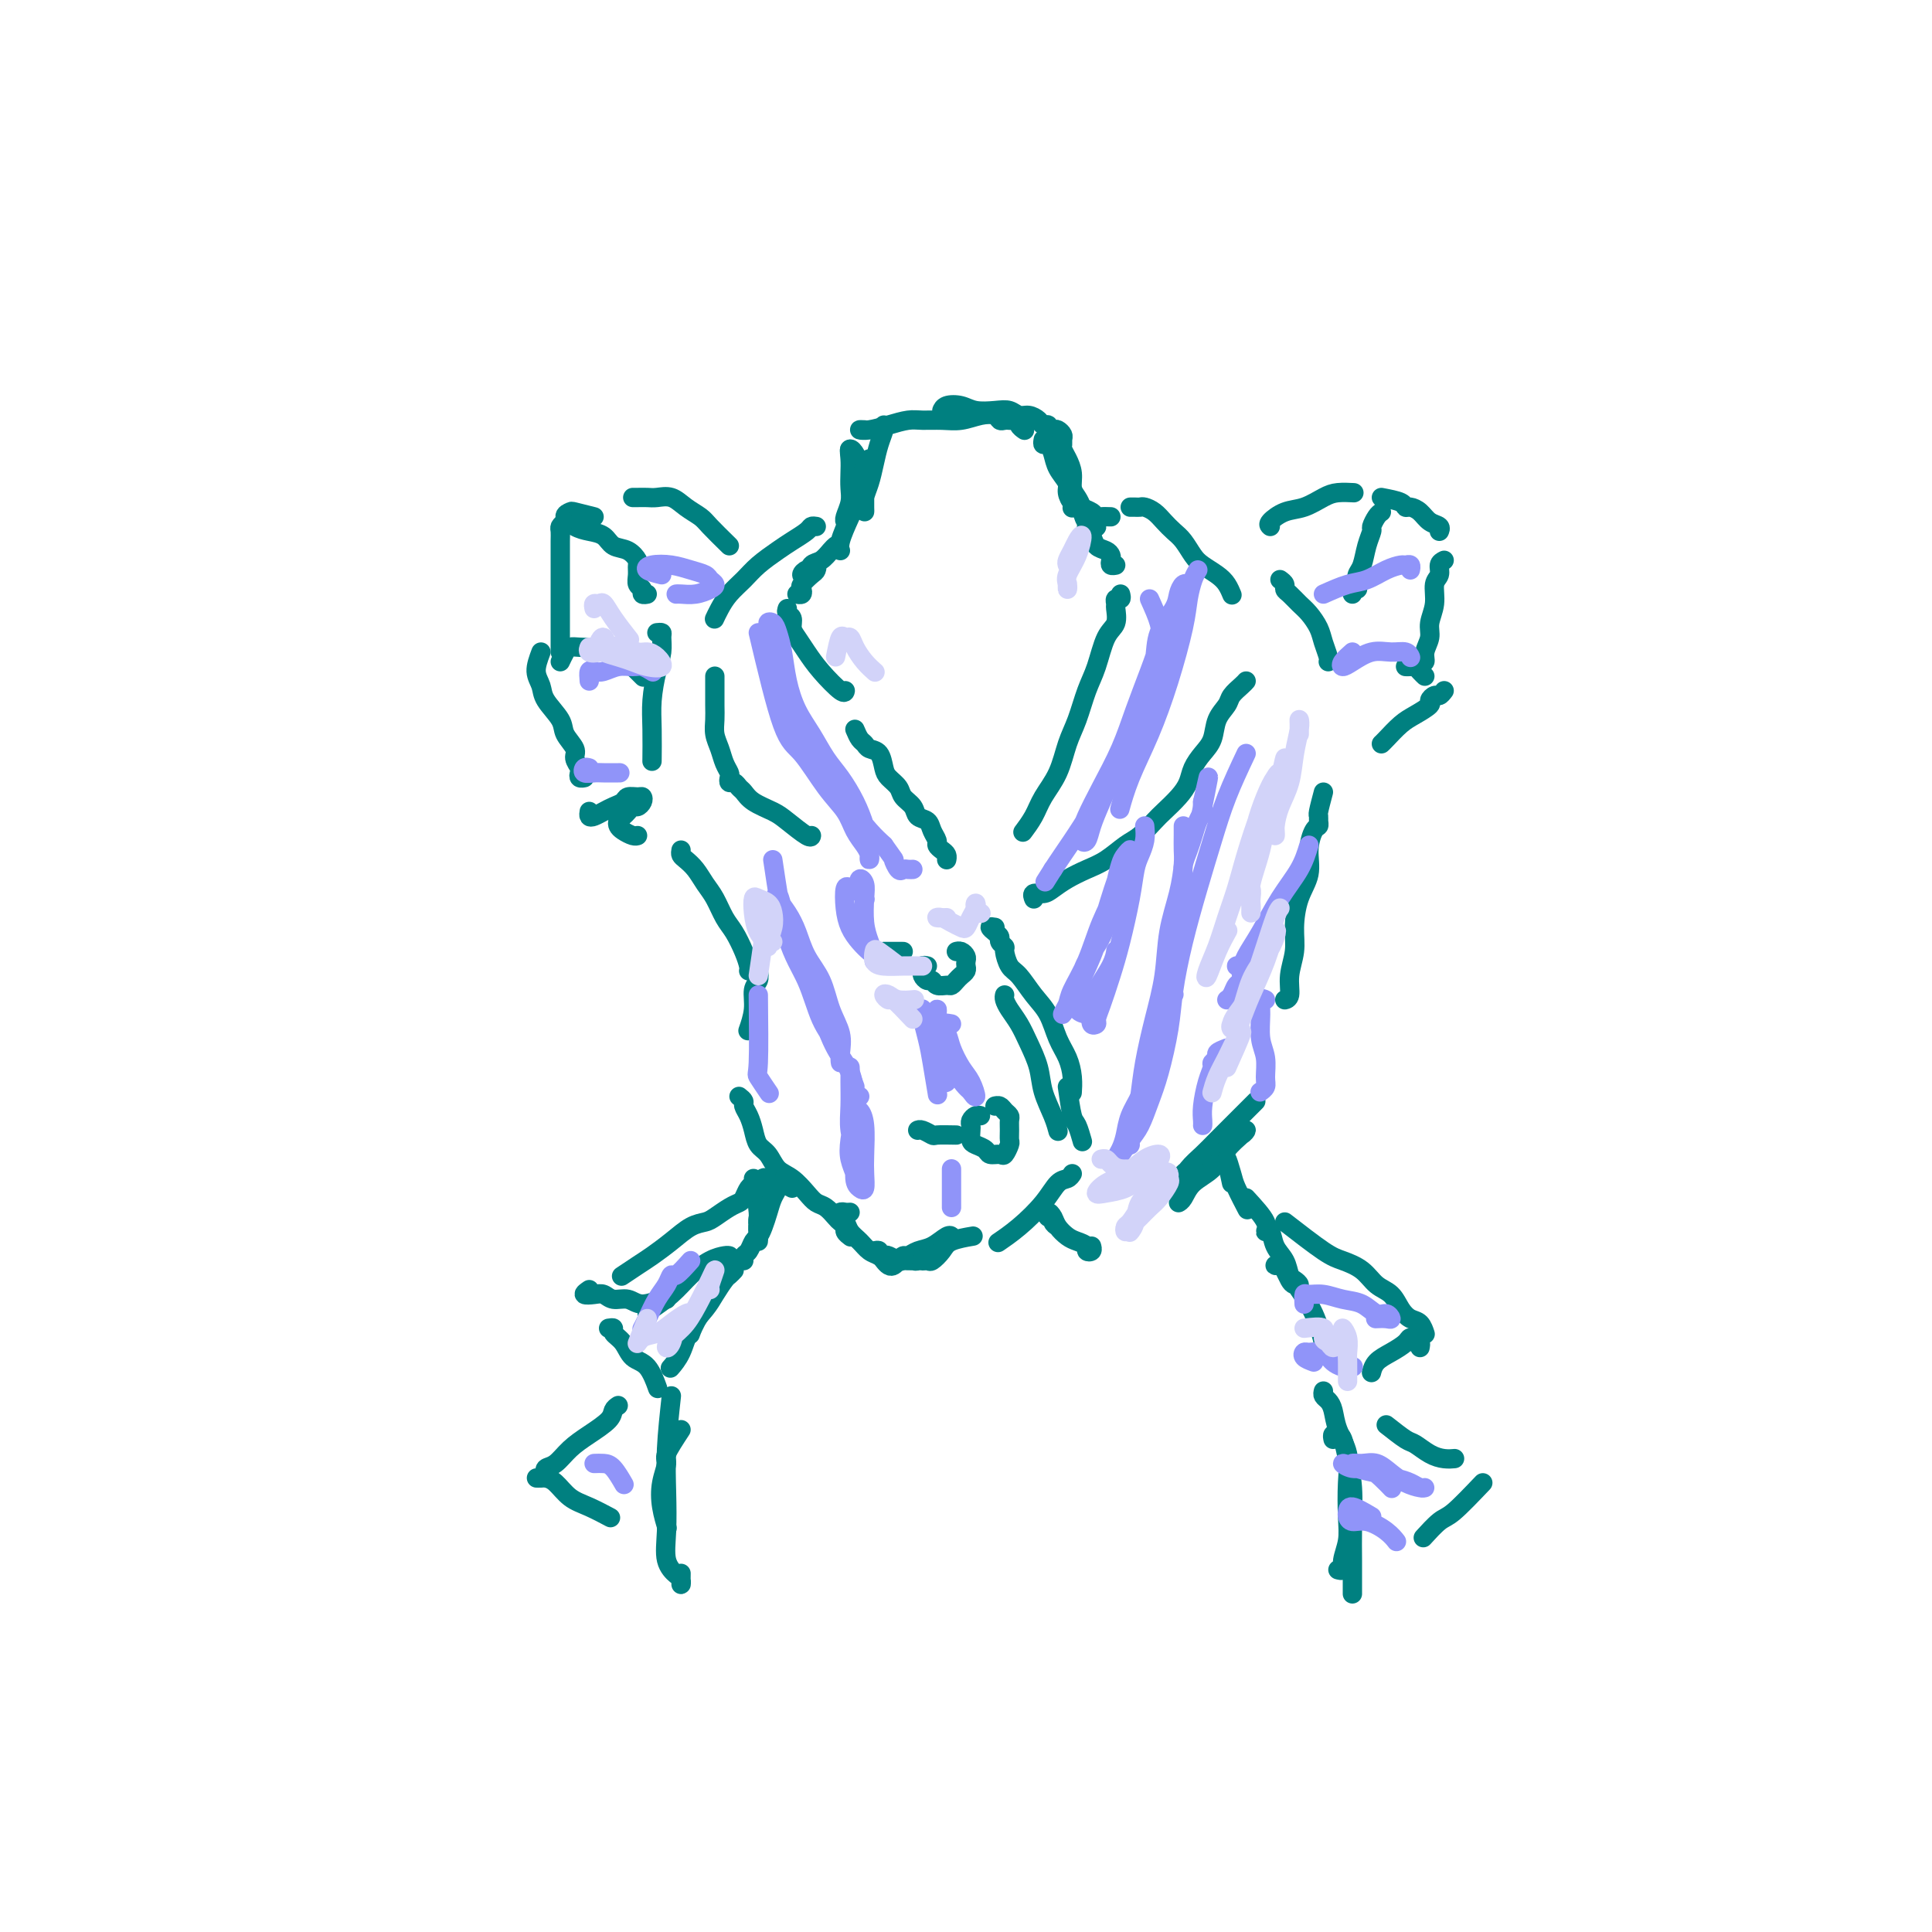 <svg viewBox='0 0 400 400' version='1.1' xmlns='http://www.w3.org/2000/svg' xmlns:xlink='http://www.w3.org/1999/xlink'><g fill='none' stroke='rgb(0,128,128)' stroke-width='4' stroke-linecap='round' stroke-linejoin='round'><path d='M176,94c-0.111,-0.533 -0.222,-1.067 0,-1c0.222,0.067 0.778,0.733 1,1c0.222,0.267 0.111,0.133 0,0'/><path d='M178,96c0.121,-0.442 0.243,-0.884 0,-1c-0.243,-0.116 -0.850,0.093 -1,0c-0.150,-0.093 0.156,-0.489 0,-1c-0.156,-0.511 -0.773,-1.137 -1,-1c-0.227,0.137 -0.065,1.038 0,2c0.065,0.962 0.031,1.985 0,3c-0.031,1.015 -0.061,2.023 0,3c0.061,0.977 0.212,1.922 0,3c-0.212,1.078 -0.788,2.290 -1,3c-0.212,0.710 -0.061,0.917 0,1c0.061,0.083 0.030,0.041 0,0'/><path d='M179,89c-0.556,-0.022 -1.111,-0.044 -1,0c0.111,0.044 0.889,0.155 2,0c1.111,-0.155 2.554,-0.577 4,-1c1.446,-0.423 2.893,-0.849 4,-1c1.107,-0.151 1.873,-0.027 3,0c1.127,0.027 2.617,-0.041 4,0c1.383,0.041 2.661,0.193 4,0c1.339,-0.193 2.740,-0.731 4,-1c1.260,-0.269 2.379,-0.268 3,0c0.621,0.268 0.745,0.803 1,1c0.255,0.197 0.642,0.056 1,0c0.358,-0.056 0.688,-0.025 1,0c0.312,0.025 0.606,0.045 1,0c0.394,-0.045 0.889,-0.157 1,0c0.111,0.157 -0.162,0.581 0,1c0.162,0.419 0.761,0.834 1,1c0.239,0.166 0.120,0.083 0,0'/><path d='M216,91c-0.087,0.464 -0.175,0.928 0,1c0.175,0.072 0.611,-0.248 1,0c0.389,0.248 0.731,1.065 1,2c0.269,0.935 0.464,1.988 1,3c0.536,1.012 1.412,1.983 2,3c0.588,1.017 0.889,2.082 1,3c0.111,0.918 0.032,1.691 0,2c-0.032,0.309 -0.016,0.155 0,0'/><path d='M173,113c-0.251,0.211 -0.503,0.422 -1,1c-0.497,0.578 -1.240,1.524 -2,2c-0.760,0.476 -1.535,0.483 -2,1c-0.465,0.517 -0.618,1.546 -1,2c-0.382,0.454 -0.992,0.335 -1,0c-0.008,-0.335 0.584,-0.887 1,-1c0.416,-0.113 0.654,0.211 1,0c0.346,-0.211 0.800,-0.958 1,-1c0.200,-0.042 0.146,0.619 0,1c-0.146,0.381 -0.382,0.480 -1,1c-0.618,0.520 -1.616,1.460 -2,2c-0.384,0.540 -0.155,0.681 0,1c0.155,0.319 0.234,0.817 0,1c-0.234,0.183 -0.781,0.052 -1,0c-0.219,-0.052 -0.109,-0.026 0,0'/><path d='M163,126c-0.118,0.359 -0.236,0.717 0,1c0.236,0.283 0.827,0.489 1,1c0.173,0.511 -0.073,1.325 0,2c0.073,0.675 0.464,1.210 1,2c0.536,0.790 1.215,1.833 2,3c0.785,1.167 1.674,2.457 3,4c1.326,1.543 3.088,3.338 4,4c0.912,0.662 0.975,0.189 1,0c0.025,-0.189 0.013,-0.095 0,0'/><path d='M225,109c-0.097,0.364 -0.194,0.727 0,1c0.194,0.273 0.679,0.454 1,1c0.321,0.546 0.477,1.456 1,2c0.523,0.544 1.412,0.720 2,1c0.588,0.280 0.876,0.663 1,1c0.124,0.337 0.085,0.626 0,1c-0.085,0.374 -0.215,0.831 0,1c0.215,0.169 0.776,0.048 1,0c0.224,-0.048 0.112,-0.024 0,0'/><path d='M232,123c0.114,0.450 0.228,0.901 0,1c-0.228,0.099 -0.799,-0.153 -1,0c-0.201,0.153 -0.032,0.711 0,1c0.032,0.289 -0.074,0.308 0,1c0.074,0.692 0.329,2.057 0,3c-0.329,0.943 -1.243,1.464 -2,3c-0.757,1.536 -1.356,4.086 -2,6c-0.644,1.914 -1.331,3.190 -2,5c-0.669,1.810 -1.319,4.154 -2,6c-0.681,1.846 -1.391,3.196 -2,5c-0.609,1.804 -1.116,4.064 -2,6c-0.884,1.936 -2.144,3.550 -3,5c-0.856,1.450 -1.307,2.737 -2,4c-0.693,1.263 -1.626,2.504 -2,3c-0.374,0.496 -0.187,0.248 0,0'/><path d='M177,151c0.325,0.760 0.651,1.520 1,2c0.349,0.480 0.722,0.681 1,1c0.278,0.319 0.460,0.757 1,1c0.540,0.243 1.439,0.292 2,1c0.561,0.708 0.784,2.076 1,3c0.216,0.924 0.424,1.403 1,2c0.576,0.597 1.520,1.311 2,2c0.480,0.689 0.495,1.353 1,2c0.505,0.647 1.498,1.276 2,2c0.502,0.724 0.512,1.542 1,2c0.488,0.458 1.454,0.557 2,1c0.546,0.443 0.672,1.232 1,2c0.328,0.768 0.858,1.516 1,2c0.142,0.484 -0.106,0.704 0,1c0.106,0.296 0.564,0.667 1,1c0.436,0.333 0.848,0.628 1,1c0.152,0.372 0.043,0.821 0,1c-0.043,0.179 -0.022,0.090 0,0'/><path d='M169,109c-0.383,-0.064 -0.767,-0.127 -1,0c-0.233,0.127 -0.316,0.446 -1,1c-0.684,0.554 -1.968,1.345 -3,2c-1.032,0.655 -1.810,1.176 -3,2c-1.190,0.824 -2.792,1.951 -4,3c-1.208,1.049 -2.023,2.019 -3,3c-0.977,0.981 -2.118,1.974 -3,3c-0.882,1.026 -1.507,2.084 -2,3c-0.493,0.916 -0.855,1.690 -1,2c-0.145,0.310 -0.072,0.155 0,0'/><path d='M148,141c-0.000,-0.547 -0.001,-1.094 0,-1c0.001,0.094 0.003,0.829 0,2c-0.003,1.171 -0.012,2.778 0,4c0.012,1.222 0.045,2.057 0,3c-0.045,0.943 -0.170,1.993 0,3c0.170,1.007 0.633,1.973 1,3c0.367,1.027 0.637,2.117 1,3c0.363,0.883 0.818,1.560 1,2c0.182,0.440 0.090,0.642 0,1c-0.090,0.358 -0.178,0.872 0,1c0.178,0.128 0.621,-0.131 1,0c0.379,0.131 0.694,0.653 1,1c0.306,0.347 0.604,0.521 1,1c0.396,0.479 0.891,1.263 2,2c1.109,0.737 2.833,1.427 4,2c1.167,0.573 1.777,1.030 3,2c1.223,0.970 3.060,2.453 4,3c0.940,0.547 0.983,0.156 1,0c0.017,-0.156 0.009,-0.078 0,0'/><path d='M234,105c0.327,-0.005 0.654,-0.009 1,0c0.346,0.009 0.712,0.033 1,0c0.288,-0.033 0.500,-0.123 1,0c0.500,0.123 1.289,0.459 2,1c0.711,0.541 1.344,1.285 2,2c0.656,0.715 1.334,1.399 2,2c0.666,0.601 1.320,1.119 2,2c0.680,0.881 1.387,2.124 2,3c0.613,0.876 1.131,1.384 2,2c0.869,0.616 2.089,1.340 3,2c0.911,0.660 1.515,1.255 2,2c0.485,0.745 0.853,1.642 1,2c0.147,0.358 0.074,0.179 0,0'/><path d='M258,141c-0.212,0.240 -0.423,0.480 -1,1c-0.577,0.520 -1.519,1.322 -2,2c-0.481,0.678 -0.500,1.234 -1,2c-0.500,0.766 -1.481,1.741 -2,3c-0.519,1.259 -0.575,2.801 -1,4c-0.425,1.199 -1.220,2.054 -2,3c-0.780,0.946 -1.545,1.981 -2,3c-0.455,1.019 -0.600,2.020 -1,3c-0.400,0.980 -1.054,1.938 -2,3c-0.946,1.062 -2.185,2.228 -3,3c-0.815,0.772 -1.207,1.151 -2,2c-0.793,0.849 -1.986,2.167 -3,3c-1.014,0.833 -1.847,1.182 -3,2c-1.153,0.818 -2.626,2.104 -4,3c-1.374,0.896 -2.649,1.402 -4,2c-1.351,0.598 -2.779,1.288 -4,2c-1.221,0.712 -2.236,1.445 -3,2c-0.764,0.555 -1.277,0.932 -2,1c-0.723,0.068 -1.656,-0.174 -2,0c-0.344,0.174 -0.098,0.764 0,1c0.098,0.236 0.049,0.118 0,0'/><path d='M192,200c-0.429,-0.092 -0.858,-0.183 -1,0c-0.142,0.183 0.002,0.641 0,1c-0.002,0.359 -0.152,0.618 0,1c0.152,0.382 0.604,0.888 1,1c0.396,0.112 0.736,-0.169 1,0c0.264,0.169 0.452,0.788 1,1c0.548,0.212 1.457,0.015 2,0c0.543,-0.015 0.720,0.151 1,0c0.280,-0.151 0.663,-0.618 1,-1c0.337,-0.382 0.627,-0.680 1,-1c0.373,-0.320 0.829,-0.664 1,-1c0.171,-0.336 0.056,-0.664 0,-1c-0.056,-0.336 -0.054,-0.678 0,-1c0.054,-0.322 0.159,-0.622 0,-1c-0.159,-0.378 -0.581,-0.832 -1,-1c-0.419,-0.168 -0.834,-0.048 -1,0c-0.166,0.048 -0.083,0.024 0,0'/><path d='M206,192c-0.503,-0.089 -1.007,-0.178 -1,0c0.007,0.178 0.523,0.623 1,1c0.477,0.377 0.915,0.686 1,1c0.085,0.314 -0.182,0.635 0,1c0.182,0.365 0.814,0.775 1,1c0.186,0.225 -0.074,0.263 0,1c0.074,0.737 0.481,2.171 1,3c0.519,0.829 1.151,1.053 2,2c0.849,0.947 1.916,2.616 3,4c1.084,1.384 2.185,2.483 3,4c0.815,1.517 1.343,3.451 2,5c0.657,1.549 1.444,2.714 2,4c0.556,1.286 0.880,2.692 1,4c0.120,1.308 0.034,2.516 0,3c-0.034,0.484 -0.017,0.242 0,0'/><path d='M208,206c-0.065,0.263 -0.130,0.527 0,1c0.130,0.473 0.453,1.157 1,2c0.547,0.843 1.316,1.846 2,3c0.684,1.154 1.283,2.460 2,4c0.717,1.540 1.551,3.313 2,5c0.449,1.687 0.512,3.287 1,5c0.488,1.713 1.401,3.538 2,5c0.599,1.462 0.886,2.561 1,3c0.114,0.439 0.057,0.220 0,0'/><path d='M221,225c0.339,2.399 0.679,4.798 1,6c0.321,1.202 0.625,1.208 1,2c0.375,0.792 0.821,2.369 1,3c0.179,0.631 0.089,0.315 0,0'/><path d='M203,231c-0.310,-0.087 -0.619,-0.174 -1,0c-0.381,0.174 -0.832,0.610 -1,1c-0.168,0.390 -0.052,0.734 0,1c0.052,0.266 0.040,0.453 0,1c-0.040,0.547 -0.109,1.452 0,2c0.109,0.548 0.396,0.737 1,1c0.604,0.263 1.525,0.599 2,1c0.475,0.401 0.506,0.865 1,1c0.494,0.135 1.453,-0.061 2,0c0.547,0.061 0.682,0.377 1,0c0.318,-0.377 0.818,-1.449 1,-2c0.182,-0.551 0.046,-0.581 0,-1c-0.046,-0.419 -0.001,-1.226 0,-2c0.001,-0.774 -0.042,-1.514 0,-2c0.042,-0.486 0.169,-0.719 0,-1c-0.169,-0.281 -0.633,-0.611 -1,-1c-0.367,-0.389 -0.637,-0.835 -1,-1c-0.363,-0.165 -0.818,-0.047 -1,0c-0.182,0.047 -0.091,0.024 0,0'/><path d='M198,235c-1.630,-0.030 -3.260,-0.061 -4,0c-0.740,0.061 -0.590,0.212 -1,0c-0.410,-0.212 -1.380,-0.788 -2,-1c-0.620,-0.212 -0.892,-0.061 -1,0c-0.108,0.061 -0.054,0.030 0,0'/><path d='M187,197c-0.762,0.000 -1.524,0.000 -2,0c-0.476,0.000 -0.667,0.000 -1,0c-0.333,0.000 -0.810,0.000 -1,0c-0.190,0.000 -0.095,0.000 0,0'/><path d='M222,243c-0.255,0.397 -0.510,0.793 -1,1c-0.490,0.207 -1.214,0.224 -2,1c-0.786,0.776 -1.633,2.311 -3,4c-1.367,1.689 -3.253,3.532 -5,5c-1.747,1.468 -3.356,2.562 -4,3c-0.644,0.438 -0.322,0.219 0,0'/><path d='M136,131c0.429,-0.044 0.857,-0.088 1,0c0.143,0.088 -0.000,0.310 0,1c0.000,0.690 0.144,1.850 0,3c-0.144,1.150 -0.574,2.292 -1,4c-0.426,1.708 -0.846,3.984 -1,6c-0.154,2.016 -0.041,3.774 0,6c0.041,2.226 0.012,4.922 0,6c-0.012,1.078 -0.006,0.539 0,0'/><path d='M141,176c-0.065,0.350 -0.131,0.700 0,1c0.131,0.300 0.458,0.548 1,1c0.542,0.452 1.300,1.106 2,2c0.700,0.894 1.343,2.028 2,3c0.657,0.972 1.329,1.784 2,3c0.671,1.216 1.343,2.837 2,4c0.657,1.163 1.300,1.867 2,3c0.700,1.133 1.456,2.696 2,4c0.544,1.304 0.877,2.351 1,3c0.123,0.649 0.035,0.900 0,1c-0.035,0.100 -0.018,0.050 0,0'/><path d='M157,201c0.121,0.708 0.242,1.416 0,2c-0.242,0.584 -0.848,1.043 -1,2c-0.152,0.957 0.152,2.411 0,4c-0.152,1.589 -0.758,3.311 -1,4c-0.242,0.689 -0.121,0.344 0,0'/><path d='M153,227c0.446,0.351 0.892,0.703 1,1c0.108,0.297 -0.123,0.540 0,1c0.123,0.460 0.598,1.138 1,2c0.402,0.862 0.729,1.906 1,3c0.271,1.094 0.485,2.236 1,3c0.515,0.764 1.331,1.150 2,2c0.669,0.850 1.190,2.163 2,3c0.810,0.837 1.908,1.198 3,2c1.092,0.802 2.176,2.046 3,3c0.824,0.954 1.388,1.618 2,2c0.612,0.382 1.273,0.483 2,1c0.727,0.517 1.519,1.449 2,2c0.481,0.551 0.651,0.722 1,1c0.349,0.278 0.877,0.662 1,1c0.123,0.338 -0.159,0.629 0,1c0.159,0.371 0.760,0.820 1,1c0.240,0.180 0.120,0.090 0,0'/><path d='M181,259c0.449,-0.111 0.897,-0.222 1,0c0.103,0.222 -0.141,0.777 0,1c0.141,0.223 0.667,0.112 1,0c0.333,-0.112 0.472,-0.226 1,0c0.528,0.226 1.443,0.793 2,1c0.557,0.207 0.755,0.055 1,0c0.245,-0.055 0.538,-0.014 1,0c0.462,0.014 1.094,0.000 1,0c-0.094,-0.000 -0.915,0.014 -1,0c-0.085,-0.014 0.565,-0.055 1,0c0.435,0.055 0.656,0.207 1,0c0.344,-0.207 0.813,-0.773 1,-1c0.187,-0.227 0.094,-0.113 0,0'/><path d='M176,251c-0.316,0.026 -0.633,0.051 -1,0c-0.367,-0.051 -0.786,-0.180 -1,0c-0.214,0.180 -0.223,0.668 0,1c0.223,0.332 0.679,0.509 1,1c0.321,0.491 0.506,1.297 1,2c0.494,0.703 1.298,1.302 2,2c0.702,0.698 1.301,1.494 2,2c0.699,0.506 1.497,0.721 2,1c0.503,0.279 0.712,0.621 1,1c0.288,0.379 0.654,0.796 1,1c0.346,0.204 0.672,0.195 1,0c0.328,-0.195 0.657,-0.576 1,-1c0.343,-0.424 0.701,-0.892 1,-1c0.299,-0.108 0.539,0.143 1,0c0.461,-0.143 1.143,-0.679 2,-1c0.857,-0.321 1.890,-0.426 3,-1c1.110,-0.574 2.299,-1.616 3,-2c0.701,-0.384 0.915,-0.110 1,0c0.085,0.110 0.043,0.055 0,0'/><path d='M193,260c-0.942,0.435 -1.885,0.870 -2,1c-0.115,0.130 0.597,-0.046 1,0c0.403,0.046 0.498,0.313 1,0c0.502,-0.313 1.413,-1.208 2,-2c0.587,-0.792 0.850,-1.483 2,-2c1.150,-0.517 3.186,-0.862 4,-1c0.814,-0.138 0.407,-0.069 0,0'/><path d='M219,254c-0.451,-0.300 -0.902,-0.600 -1,-1c-0.098,-0.400 0.158,-0.900 0,-1c-0.158,-0.100 -0.730,0.201 -1,0c-0.270,-0.201 -0.239,-0.902 0,-1c0.239,-0.098 0.685,0.407 1,1c0.315,0.593 0.500,1.273 1,2c0.500,0.727 1.315,1.502 2,2c0.685,0.498 1.241,0.718 2,1c0.759,0.282 1.720,0.625 2,1c0.280,0.375 -0.121,0.781 0,1c0.121,0.219 0.763,0.251 1,0c0.237,-0.251 0.068,-0.786 0,-1c-0.068,-0.214 -0.034,-0.107 0,0'/><path d='M265,120c0.440,0.326 0.880,0.653 1,1c0.120,0.347 -0.080,0.715 0,1c0.080,0.285 0.441,0.488 1,1c0.559,0.512 1.316,1.335 2,2c0.684,0.665 1.293,1.173 2,2c0.707,0.827 1.510,1.973 2,3c0.490,1.027 0.667,1.935 1,3c0.333,1.065 0.820,2.287 1,3c0.180,0.713 0.051,0.918 0,1c-0.051,0.082 -0.026,0.041 0,0'/><path d='M274,164c-0.424,1.600 -0.848,3.200 -1,4c-0.152,0.800 -0.031,0.800 0,1c0.031,0.200 -0.028,0.601 0,1c0.028,0.399 0.145,0.797 0,1c-0.145,0.203 -0.551,0.213 -1,1c-0.449,0.787 -0.942,2.351 -1,4c-0.058,1.649 0.320,3.381 0,5c-0.320,1.619 -1.339,3.124 -2,5c-0.661,1.876 -0.966,4.125 -1,6c-0.034,1.875 0.201,3.378 0,5c-0.201,1.622 -0.837,3.363 -1,5c-0.163,1.637 0.149,3.172 0,4c-0.149,0.828 -0.757,0.951 -1,1c-0.243,0.049 -0.122,0.025 0,0'/><path d='M260,228c-1.114,1.113 -2.227,2.226 -3,3c-0.773,0.774 -1.204,1.209 -2,2c-0.796,0.791 -1.955,1.940 -3,3c-1.045,1.060 -1.975,2.033 -3,3c-1.025,0.967 -2.144,1.928 -3,3c-0.856,1.072 -1.450,2.256 -2,3c-0.550,0.744 -1.058,1.047 -1,1c0.058,-0.047 0.681,-0.443 1,-1c0.319,-0.557 0.333,-1.273 1,-2c0.667,-0.727 1.987,-1.465 3,-2c1.013,-0.535 1.718,-0.867 2,-1c0.282,-0.133 0.141,-0.066 0,0'/><path d='M254,236c1.144,-0.296 2.289,-0.592 3,-1c0.711,-0.408 0.990,-0.928 1,-1c0.010,-0.072 -0.249,0.302 -1,1c-0.751,0.698 -1.995,1.718 -3,3c-1.005,1.282 -1.772,2.827 -3,4c-1.228,1.173 -2.917,1.974 -4,3c-1.083,1.026 -1.561,2.276 -2,3c-0.439,0.724 -0.840,0.921 -1,1c-0.160,0.079 -0.080,0.039 0,0'/><path d='M159,244c-0.453,-0.146 -0.906,-0.292 -1,0c-0.094,0.292 0.171,1.021 0,2c-0.171,0.979 -0.778,2.207 -1,3c-0.222,0.793 -0.061,1.150 0,2c0.061,0.850 0.020,2.193 0,3c-0.020,0.807 -0.020,1.076 0,1c0.020,-0.076 0.059,-0.499 0,-1c-0.059,-0.501 -0.216,-1.082 0,-2c0.216,-0.918 0.804,-2.173 1,-3c0.196,-0.827 -0.000,-1.227 0,-1c0.000,0.227 0.196,1.080 0,2c-0.196,0.920 -0.785,1.906 -1,3c-0.215,1.094 -0.058,2.294 0,3c0.058,0.706 0.017,0.916 0,1c-0.017,0.084 -0.008,0.042 0,0'/><path d='M255,245c-0.522,-2.394 -1.043,-4.788 -1,-5c0.043,-0.212 0.651,1.758 1,3c0.349,1.242 0.440,1.758 1,3c0.560,1.242 1.589,3.212 2,4c0.411,0.788 0.206,0.394 0,0'/><path d='M164,246c-0.726,-0.403 -1.451,-0.807 -2,-1c-0.549,-0.193 -0.921,-0.176 -1,0c-0.079,0.176 0.133,0.509 0,1c-0.133,0.491 -0.613,1.139 -1,2c-0.387,0.861 -0.681,1.936 -1,3c-0.319,1.064 -0.664,2.116 -1,3c-0.336,0.884 -0.665,1.600 -1,2c-0.335,0.400 -0.678,0.486 -1,1c-0.322,0.514 -0.622,1.457 -1,2c-0.378,0.543 -0.832,0.685 -1,1c-0.168,0.315 -0.048,0.804 0,1c0.048,0.196 0.024,0.098 0,0'/><path d='M152,263c-0.360,0.382 -0.719,0.765 -1,1c-0.281,0.235 -0.483,0.324 -1,1c-0.517,0.676 -1.347,1.940 -2,3c-0.653,1.060 -1.128,1.917 -2,3c-0.872,1.083 -2.141,2.393 -3,4c-0.859,1.607 -1.308,3.509 -2,5c-0.692,1.491 -1.626,2.569 -2,3c-0.374,0.431 -0.187,0.216 0,0'/><path d='M151,263c-2.311,3.356 -4.622,6.711 -6,9c-1.378,2.289 -1.822,3.511 -2,4c-0.178,0.489 -0.089,0.244 0,0'/><path d='M258,248c1.717,1.867 3.433,3.735 4,5c0.567,1.265 -0.017,1.929 0,2c0.017,0.071 0.634,-0.451 1,0c0.366,0.451 0.481,1.876 1,3c0.519,1.124 1.443,1.948 2,3c0.557,1.052 0.749,2.332 1,3c0.251,0.668 0.562,0.722 1,1c0.438,0.278 1.005,0.778 1,1c-0.005,0.222 -0.580,0.165 -1,0c-0.420,-0.165 -0.685,-0.438 -1,-1c-0.315,-0.562 -0.681,-1.413 -1,-2c-0.319,-0.587 -0.592,-0.910 -1,-1c-0.408,-0.090 -0.951,0.052 -1,0c-0.049,-0.052 0.397,-0.297 1,0c0.603,0.297 1.363,1.137 2,2c0.637,0.863 1.151,1.748 2,3c0.849,1.252 2.032,2.872 3,5c0.968,2.128 1.722,4.765 2,6c0.278,1.235 0.079,1.067 0,1c-0.079,-0.067 -0.040,-0.034 0,0'/><path d='M139,289c-0.419,3.830 -0.838,7.660 -1,11c-0.162,3.340 -0.068,6.189 0,9c0.068,2.811 0.109,5.582 0,8c-0.109,2.418 -0.369,4.483 0,6c0.369,1.517 1.367,2.487 2,3c0.633,0.513 0.902,0.571 1,1c0.098,0.429 0.026,1.231 0,1c-0.026,-0.231 -0.008,-1.495 0,-2c0.008,-0.505 0.004,-0.253 0,0'/><path d='M141,296c-1.296,1.976 -2.592,3.952 -3,5c-0.408,1.048 0.073,1.168 0,2c-0.073,0.832 -0.700,2.378 -1,4c-0.300,1.622 -0.273,3.321 0,5c0.273,1.679 0.792,3.337 1,4c0.208,0.663 0.104,0.332 0,0'/><path d='M274,288c-0.087,0.346 -0.173,0.692 0,1c0.173,0.308 0.607,0.579 1,1c0.393,0.421 0.746,0.993 1,2c0.254,1.007 0.409,2.449 1,4c0.591,1.551 1.618,3.209 2,5c0.382,1.791 0.117,3.713 0,6c-0.117,2.287 -0.088,4.938 0,7c0.088,2.062 0.233,3.533 0,5c-0.233,1.467 -0.846,2.929 -1,4c-0.154,1.071 0.151,1.750 0,2c-0.151,0.250 -0.757,0.071 -1,0c-0.243,-0.071 -0.121,-0.036 0,0'/><path d='M276,298c-0.089,-0.416 -0.178,-0.831 0,-1c0.178,-0.169 0.622,-0.091 1,0c0.378,0.091 0.690,0.197 1,1c0.310,0.803 0.619,2.305 1,4c0.381,1.695 0.834,3.582 1,6c0.166,2.418 0.044,5.366 0,8c-0.044,2.634 -0.012,4.953 0,7c0.012,2.047 0.003,3.820 0,5c-0.003,1.180 -0.001,1.766 0,2c0.001,0.234 0.000,0.117 0,0'/><path d='M230,107c-0.748,-0.025 -1.496,-0.049 -2,0c-0.504,0.049 -0.765,0.172 -1,0c-0.235,-0.172 -0.445,-0.641 -1,-1c-0.555,-0.359 -1.454,-0.610 -2,-1c-0.546,-0.390 -0.739,-0.921 -1,-1c-0.261,-0.079 -0.591,0.292 -1,0c-0.409,-0.292 -0.898,-1.248 -1,-2c-0.102,-0.752 0.183,-1.300 0,-2c-0.183,-0.700 -0.833,-1.550 -1,-2c-0.167,-0.450 0.148,-0.498 0,-1c-0.148,-0.502 -0.759,-1.458 -1,-2c-0.241,-0.542 -0.113,-0.669 0,-1c0.113,-0.331 0.212,-0.867 0,-1c-0.212,-0.133 -0.733,0.136 -1,0c-0.267,-0.136 -0.278,-0.679 0,-1c0.278,-0.321 0.847,-0.421 1,0c0.153,0.421 -0.110,1.362 0,2c0.110,0.638 0.591,0.972 1,2c0.409,1.028 0.745,2.748 1,4c0.255,1.252 0.430,2.036 1,3c0.570,0.964 1.537,2.109 2,3c0.463,0.891 0.423,1.527 1,2c0.577,0.473 1.771,0.781 2,1c0.229,0.219 -0.506,0.348 -1,0c-0.494,-0.348 -0.747,-1.174 -1,-2'/><path d='M225,107c-0.492,-0.663 -0.723,-1.322 -1,-2c-0.277,-0.678 -0.600,-1.376 -1,-2c-0.400,-0.624 -0.878,-1.175 -1,-2c-0.122,-0.825 0.111,-1.923 0,-3c-0.111,-1.077 -0.565,-2.134 -1,-3c-0.435,-0.866 -0.852,-1.542 -1,-2c-0.148,-0.458 -0.028,-0.697 0,-1c0.028,-0.303 -0.035,-0.668 0,-1c0.035,-0.332 0.168,-0.629 0,-1c-0.168,-0.371 -0.637,-0.817 -1,-1c-0.363,-0.183 -0.621,-0.104 -1,0c-0.379,0.104 -0.878,0.234 -1,0c-0.122,-0.234 0.133,-0.832 0,-1c-0.133,-0.168 -0.654,0.095 -1,0c-0.346,-0.095 -0.517,-0.548 -1,-1c-0.483,-0.452 -1.277,-0.905 -2,-1c-0.723,-0.095 -1.375,0.167 -2,0c-0.625,-0.167 -1.221,-0.764 -2,-1c-0.779,-0.236 -1.739,-0.112 -3,0c-1.261,0.112 -2.821,0.212 -4,0c-1.179,-0.212 -1.976,-0.737 -3,-1c-1.024,-0.263 -2.276,-0.263 -3,0c-0.724,0.263 -0.921,0.789 -1,1c-0.079,0.211 -0.039,0.105 0,0'/><path d='M183,89c-0.024,-0.470 -0.048,-0.940 0,-1c0.048,-0.060 0.167,0.291 0,1c-0.167,0.709 -0.619,1.776 -1,3c-0.381,1.224 -0.691,2.606 -1,4c-0.309,1.394 -0.619,2.801 -1,4c-0.381,1.199 -0.834,2.190 -1,3c-0.166,0.810 -0.044,1.440 0,2c0.044,0.560 0.012,1.052 0,1c-0.012,-0.052 -0.003,-0.646 0,-1c0.003,-0.354 -0.000,-0.466 0,-1c0.000,-0.534 0.004,-1.491 0,-2c-0.004,-0.509 -0.014,-0.572 0,-1c0.014,-0.428 0.053,-1.221 0,-2c-0.053,-0.779 -0.199,-1.542 0,-2c0.199,-0.458 0.741,-0.609 1,-1c0.259,-0.391 0.234,-1.020 0,-1c-0.234,0.020 -0.675,0.688 -1,2c-0.325,1.312 -0.532,3.266 -1,5c-0.468,1.734 -1.198,3.248 -2,5c-0.802,1.752 -1.678,3.741 -2,5c-0.322,1.259 -0.092,1.788 0,2c0.092,0.212 0.046,0.106 0,0'/><path d='M156,244c0.088,0.363 0.176,0.726 0,1c-0.176,0.274 -0.617,0.458 -1,1c-0.383,0.542 -0.707,1.441 -1,2c-0.293,0.559 -0.556,0.778 -1,1c-0.444,0.222 -1.069,0.446 -2,1c-0.931,0.554 -2.167,1.436 -3,2c-0.833,0.564 -1.261,0.808 -2,1c-0.739,0.192 -1.789,0.332 -3,1c-1.211,0.668 -2.584,1.864 -4,3c-1.416,1.136 -2.874,2.212 -4,3c-1.126,0.788 -1.918,1.289 -3,2c-1.082,0.711 -2.452,1.632 -3,2c-0.548,0.368 -0.274,0.184 0,0'/><path d='M122,267c-0.599,0.414 -1.199,0.828 -1,1c0.199,0.172 1.195,0.104 2,0c0.805,-0.104 1.417,-0.242 2,0c0.583,0.242 1.137,0.863 2,1c0.863,0.137 2.035,-0.212 3,0c0.965,0.212 1.723,0.985 3,1c1.277,0.015 3.075,-0.727 4,-1c0.925,-0.273 0.979,-0.078 1,0c0.021,0.078 0.011,0.039 0,0'/><path d='M151,260c-0.180,-0.049 -0.360,-0.098 -1,0c-0.640,0.098 -1.741,0.341 -3,1c-1.259,0.659 -2.677,1.732 -4,3c-1.323,1.268 -2.550,2.732 -4,4c-1.450,1.268 -3.121,2.341 -4,3c-0.879,0.659 -0.965,0.902 -1,1c-0.035,0.098 -0.017,0.049 0,0'/><path d='M126,275c0.472,-0.075 0.945,-0.150 1,0c0.055,0.150 -0.307,0.524 0,1c0.307,0.476 1.284,1.053 2,2c0.716,0.947 1.171,2.264 2,3c0.829,0.736 2.031,0.890 3,2c0.969,1.110 1.705,3.174 2,4c0.295,0.826 0.147,0.413 0,0'/><path d='M128,291c-0.404,0.269 -0.807,0.538 -1,1c-0.193,0.462 -0.175,1.118 -1,2c-0.825,0.882 -2.494,1.991 -4,3c-1.506,1.009 -2.848,1.917 -4,3c-1.152,1.083 -2.113,2.342 -3,3c-0.887,0.658 -1.700,0.716 -2,1c-0.300,0.284 -0.086,0.796 0,1c0.086,0.204 0.043,0.102 0,0'/><path d='M112,306c-0.517,-0.002 -1.034,-0.005 -1,0c0.034,0.005 0.619,0.017 1,0c0.381,-0.017 0.558,-0.064 1,0c0.442,0.064 1.149,0.238 2,1c0.851,0.762 1.847,2.111 3,3c1.153,0.889 2.464,1.316 4,2c1.536,0.684 3.296,1.624 4,2c0.704,0.376 0.352,0.188 0,0'/><path d='M266,253c3.031,2.349 6.062,4.697 8,6c1.938,1.303 2.784,1.560 4,2c1.216,0.440 2.801,1.064 4,2c1.199,0.936 2.013,2.186 3,3c0.987,0.814 2.149,1.192 3,2c0.851,0.808 1.391,2.045 2,3c0.609,0.955 1.287,1.627 2,2c0.713,0.373 1.461,0.447 2,1c0.539,0.553 0.868,1.587 1,2c0.132,0.413 0.066,0.207 0,0'/><path d='M294,279c0.086,-0.458 0.172,-0.915 0,-1c-0.172,-0.085 -0.603,0.203 -1,0c-0.397,-0.203 -0.762,-0.898 -1,-1c-0.238,-0.102 -0.351,0.390 -1,1c-0.649,0.610 -1.834,1.339 -3,2c-1.166,0.661 -2.314,1.255 -3,2c-0.686,0.745 -0.910,1.641 -1,2c-0.090,0.359 -0.045,0.179 0,0'/><path d='M287,295c1.535,1.207 3.070,2.415 4,3c0.930,0.585 1.255,0.549 2,1c0.745,0.451 1.911,1.389 3,2c1.089,0.611 2.101,0.895 3,1c0.899,0.105 1.685,0.030 2,0c0.315,-0.030 0.157,-0.015 0,0'/><path d='M307,307c-2.286,2.399 -4.571,4.798 -6,6c-1.429,1.202 -2.000,1.208 -3,2c-1.000,0.792 -2.429,2.369 -3,3c-0.571,0.631 -0.286,0.315 0,0'/><path d='M151,113c-1.536,-1.509 -3.073,-3.017 -4,-4c-0.927,-0.983 -1.245,-1.440 -2,-2c-0.755,-0.560 -1.946,-1.222 -3,-2c-1.054,-0.778 -1.971,-1.673 -3,-2c-1.029,-0.327 -2.171,-0.088 -3,0c-0.829,0.088 -1.346,0.024 -2,0c-0.654,-0.024 -1.445,-0.006 -2,0c-0.555,0.006 -0.873,0.002 -1,0c-0.127,-0.002 -0.064,-0.001 0,0'/><path d='M123,107c-1.619,-0.407 -3.238,-0.813 -4,-1c-0.762,-0.187 -0.667,-0.153 -1,0c-0.333,0.153 -1.093,0.426 -1,1c0.093,0.574 1.039,1.448 2,2c0.961,0.552 1.936,0.782 3,1c1.064,0.218 2.219,0.425 3,1c0.781,0.575 1.190,1.519 2,2c0.810,0.481 2.020,0.500 3,1c0.980,0.500 1.731,1.482 2,2c0.269,0.518 0.057,0.573 0,1c-0.057,0.427 0.041,1.225 0,2c-0.041,0.775 -0.221,1.528 0,2c0.221,0.472 0.843,0.663 1,1c0.157,0.337 -0.150,0.822 0,1c0.150,0.178 0.757,0.051 1,0c0.243,-0.051 0.121,-0.025 0,0'/><path d='M117,108c-0.423,0.353 -0.845,0.705 -1,1c-0.155,0.295 -0.041,0.532 0,1c0.041,0.468 0.011,1.168 0,2c-0.011,0.832 -0.003,1.796 0,3c0.003,1.204 0.001,2.648 0,4c-0.001,1.352 -0.000,2.611 0,4c0.000,1.389 0.000,2.908 0,4c-0.000,1.092 -0.000,1.757 0,3c0.000,1.243 0.000,3.066 0,4c-0.000,0.934 -0.000,0.981 0,1c0.000,0.019 0.000,0.009 0,0'/><path d='M116,137c0.351,-0.733 0.701,-1.466 1,-2c0.299,-0.534 0.545,-0.869 1,-1c0.455,-0.131 1.119,-0.058 2,0c0.881,0.058 1.981,0.100 3,0c1.019,-0.100 1.958,-0.342 3,0c1.042,0.342 2.186,1.267 3,2c0.814,0.733 1.296,1.274 2,2c0.704,0.726 1.630,1.636 2,2c0.370,0.364 0.185,0.182 0,0'/><path d='M112,135c-0.529,1.414 -1.058,2.829 -1,4c0.058,1.171 0.703,2.099 1,3c0.297,0.901 0.247,1.774 1,3c0.753,1.226 2.311,2.805 3,4c0.689,1.195 0.511,2.008 1,3c0.489,0.992 1.647,2.165 2,3c0.353,0.835 -0.098,1.334 0,2c0.098,0.666 0.744,1.499 1,2c0.256,0.501 0.120,0.670 0,1c-0.120,0.330 -0.225,0.820 0,1c0.225,0.180 0.778,0.052 1,0c0.222,-0.052 0.111,-0.026 0,0'/><path d='M122,168c-0.065,0.399 -0.130,0.798 0,1c0.130,0.202 0.453,0.208 1,0c0.547,-0.208 1.316,-0.630 2,-1c0.684,-0.370 1.283,-0.688 2,-1c0.717,-0.312 1.552,-0.617 2,-1c0.448,-0.383 0.509,-0.845 1,-1c0.491,-0.155 1.411,-0.004 2,0c0.589,0.004 0.849,-0.140 1,0c0.151,0.140 0.195,0.562 0,1c-0.195,0.438 -0.630,0.891 -1,1c-0.370,0.109 -0.674,-0.125 -1,0c-0.326,0.125 -0.674,0.611 -1,1c-0.326,0.389 -0.631,0.682 -1,1c-0.369,0.318 -0.803,0.659 -1,1c-0.197,0.341 -0.158,0.680 0,1c0.158,0.320 0.434,0.622 1,1c0.566,0.378 1.422,0.833 2,1c0.578,0.167 0.880,0.048 1,0c0.120,-0.048 0.060,-0.024 0,0'/><path d='M263,109c-0.246,-0.212 -0.492,-0.425 0,-1c0.492,-0.575 1.723,-1.513 3,-2c1.277,-0.487 2.602,-0.523 4,-1c1.398,-0.477 2.870,-1.396 4,-2c1.130,-0.604 1.920,-0.893 3,-1c1.080,-0.107 2.452,-0.030 3,0c0.548,0.030 0.274,0.015 0,0'/><path d='M286,106c-0.303,0.210 -0.606,0.420 -1,1c-0.394,0.580 -0.880,1.531 -1,2c-0.120,0.469 0.125,0.458 0,1c-0.125,0.542 -0.621,1.638 -1,3c-0.379,1.362 -0.641,2.991 -1,4c-0.359,1.009 -0.814,1.398 -1,2c-0.186,0.602 -0.102,1.415 0,2c0.102,0.585 0.223,0.940 0,1c-0.223,0.060 -0.791,-0.176 -1,0c-0.209,0.176 -0.060,0.765 0,1c0.060,0.235 0.030,0.118 0,0'/><path d='M286,103c1.595,0.305 3.189,0.610 4,1c0.811,0.390 0.838,0.864 1,1c0.162,0.136 0.460,-0.065 1,0c0.540,0.065 1.321,0.396 2,1c0.679,0.604 1.254,1.482 2,2c0.746,0.518 1.662,0.678 2,1c0.338,0.322 0.096,0.806 0,1c-0.096,0.194 -0.048,0.097 0,0'/><path d='M299,116c-0.455,0.232 -0.911,0.463 -1,1c-0.089,0.537 0.187,1.378 0,2c-0.187,0.622 -0.839,1.023 -1,2c-0.161,0.977 0.168,2.529 0,4c-0.168,1.471 -0.834,2.863 -1,4c-0.166,1.137 0.166,2.021 0,3c-0.166,0.979 -0.832,2.052 -1,3c-0.168,0.948 0.163,1.771 0,2c-0.163,0.229 -0.819,-0.135 -1,0c-0.181,0.135 0.112,0.768 0,1c-0.112,0.232 -0.630,0.061 -1,0c-0.370,-0.061 -0.594,-0.014 -1,0c-0.406,0.014 -0.995,-0.007 -1,0c-0.005,0.007 0.573,0.040 1,0c0.427,-0.040 0.702,-0.155 1,0c0.298,0.155 0.619,0.580 1,1c0.381,0.420 0.823,0.834 1,1c0.177,0.166 0.088,0.083 0,0'/><path d='M299,143c-0.345,0.448 -0.690,0.897 -1,1c-0.310,0.103 -0.585,-0.139 -1,0c-0.415,0.139 -0.969,0.661 -1,1c-0.031,0.339 0.461,0.497 0,1c-0.461,0.503 -1.875,1.350 -3,2c-1.125,0.650 -1.961,1.102 -3,2c-1.039,0.898 -2.280,2.242 -3,3c-0.720,0.758 -0.920,0.931 -1,1c-0.080,0.069 -0.040,0.035 0,0'/></g>
<g fill='none' stroke='rgb(144,148,249)' stroke-width='4' stroke-linecap='round' stroke-linejoin='round'><path d='M238,124c0.804,1.791 1.609,3.582 2,5c0.391,1.418 0.369,2.464 0,4c-0.369,1.536 -1.086,3.563 -2,6c-0.914,2.437 -2.024,5.286 -3,8c-0.976,2.714 -1.817,5.295 -3,8c-1.183,2.705 -2.706,5.536 -4,8c-1.294,2.464 -2.358,4.562 -3,6c-0.642,1.438 -0.860,2.218 -1,3c-0.140,0.782 -0.200,1.567 0,2c0.200,0.433 0.661,0.516 1,0c0.339,-0.516 0.555,-1.629 1,-3c0.445,-1.371 1.118,-2.998 2,-5c0.882,-2.002 1.975,-4.379 3,-7c1.025,-2.621 1.984,-5.485 3,-8c1.016,-2.515 2.089,-4.679 3,-7c0.911,-2.321 1.658,-4.797 2,-7c0.342,-2.203 0.277,-4.131 1,-6c0.723,-1.869 2.233,-3.678 3,-5c0.767,-1.322 0.791,-2.159 1,-3c0.209,-0.841 0.602,-1.688 1,-2c0.398,-0.312 0.802,-0.089 1,0c0.198,0.089 0.190,0.046 0,1c-0.190,0.954 -0.563,2.906 -1,5c-0.437,2.094 -0.938,4.330 -2,7c-1.062,2.670 -2.687,5.775 -4,9c-1.313,3.225 -2.316,6.568 -4,10c-1.684,3.432 -4.049,6.951 -6,10c-1.951,3.049 -3.487,5.629 -5,8c-1.513,2.371 -3.004,4.535 -4,6c-0.996,1.465 -1.498,2.233 -2,3'/><path d='M218,180c-2.833,4.500 -1.417,2.250 0,0'/><path d='M157,131c1.783,7.530 3.566,15.060 5,19c1.434,3.940 2.520,4.291 4,6c1.480,1.709 3.353,4.776 5,7c1.647,2.224 3.068,3.606 4,5c0.932,1.394 1.374,2.802 2,4c0.626,1.198 1.436,2.187 2,3c0.564,0.813 0.881,1.450 1,2c0.119,0.550 0.041,1.012 0,1c-0.041,-0.012 -0.044,-0.499 0,-1c0.044,-0.501 0.136,-1.017 0,-2c-0.136,-0.983 -0.500,-2.432 -1,-4c-0.500,-1.568 -1.134,-3.254 -2,-5c-0.866,-1.746 -1.962,-3.554 -3,-5c-1.038,-1.446 -2.018,-2.532 -3,-4c-0.982,-1.468 -1.965,-3.317 -3,-5c-1.035,-1.683 -2.122,-3.201 -3,-5c-0.878,-1.799 -1.546,-3.881 -2,-6c-0.454,-2.119 -0.693,-4.277 -1,-6c-0.307,-1.723 -0.683,-3.012 -1,-4c-0.317,-0.988 -0.576,-1.676 -1,-2c-0.424,-0.324 -1.012,-0.283 -1,0c0.012,0.283 0.624,0.807 1,2c0.376,1.193 0.515,3.055 1,5c0.485,1.945 1.315,3.971 2,6c0.685,2.029 1.226,4.059 2,6c0.774,1.941 1.782,3.794 3,6c1.218,2.206 2.646,4.767 4,7c1.354,2.233 2.634,4.140 4,6c1.366,1.860 2.819,3.674 4,5c1.181,1.326 2.091,2.163 3,3'/><path d='M183,175c2.726,3.807 2.041,2.824 2,3c-0.041,0.176 0.564,1.511 1,2c0.436,0.489 0.705,0.131 1,0c0.295,-0.131 0.618,-0.035 1,0c0.382,0.035 0.823,0.010 1,0c0.177,-0.010 0.088,-0.005 0,0'/><path d='M248,118c-0.322,0.505 -0.644,1.009 -1,2c-0.356,0.991 -0.746,2.468 -1,4c-0.254,1.532 -0.373,3.119 -1,6c-0.627,2.881 -1.762,7.057 -3,11c-1.238,3.943 -2.579,7.655 -4,11c-1.421,3.345 -2.921,6.324 -4,9c-1.079,2.676 -1.737,5.050 -2,6c-0.263,0.950 -0.132,0.475 0,0'/><path d='M176,184c-0.405,-0.352 -0.810,-0.704 -1,0c-0.190,0.704 -0.166,2.464 0,4c0.166,1.536 0.475,2.846 1,4c0.525,1.154 1.266,2.150 2,3c0.734,0.850 1.462,1.554 2,2c0.538,0.446 0.887,0.634 1,1c0.113,0.366 -0.008,0.909 0,1c0.008,0.091 0.147,-0.269 0,-1c-0.147,-0.731 -0.579,-1.833 -1,-3c-0.421,-1.167 -0.832,-2.398 -1,-4c-0.168,-1.602 -0.094,-3.574 0,-5c0.094,-1.426 0.207,-2.305 0,-3c-0.207,-0.695 -0.736,-1.207 -1,-1c-0.264,0.207 -0.263,1.133 0,2c0.263,0.867 0.790,1.676 1,2c0.210,0.324 0.105,0.162 0,0'/><path d='M197,212c-0.941,-0.163 -1.882,-0.327 -2,0c-0.118,0.327 0.586,1.143 1,2c0.414,0.857 0.539,1.753 1,3c0.461,1.247 1.260,2.844 2,4c0.740,1.156 1.421,1.871 2,3c0.579,1.129 1.056,2.672 1,3c-0.056,0.328 -0.645,-0.559 -1,-1c-0.355,-0.441 -0.476,-0.435 -1,-1c-0.524,-0.565 -1.451,-1.699 -2,-3c-0.549,-1.301 -0.722,-2.767 -1,-4c-0.278,-1.233 -0.663,-2.231 -1,-3c-0.337,-0.769 -0.627,-1.309 -1,-2c-0.373,-0.691 -0.828,-1.534 -1,-2c-0.172,-0.466 -0.061,-0.554 0,-1c0.061,-0.446 0.073,-1.248 0,-1c-0.073,0.248 -0.230,1.548 0,3c0.230,1.452 0.847,3.058 1,4c0.153,0.942 -0.158,1.220 0,2c0.158,0.780 0.786,2.061 1,3c0.214,0.939 0.016,1.536 0,2c-0.016,0.464 0.151,0.796 0,1c-0.151,0.204 -0.619,0.279 -1,0c-0.381,-0.279 -0.677,-0.913 -1,-2c-0.323,-1.087 -0.675,-2.625 -1,-4c-0.325,-1.375 -0.623,-2.585 -1,-4c-0.377,-1.415 -0.832,-3.035 -1,-4c-0.168,-0.965 -0.048,-1.276 0,-1c0.048,0.276 0.024,1.138 0,2'/><path d='M191,211c-0.282,-1.003 0.512,1.989 1,4c0.488,2.011 0.670,3.041 1,5c0.330,1.959 0.809,4.845 1,6c0.191,1.155 0.096,0.577 0,0'/><path d='M197,242c0.000,0.415 0.000,0.829 0,2c0.000,1.171 0.000,3.097 0,4c0.000,0.903 0.000,0.781 0,1c0.000,0.219 0.000,0.777 0,1c-0.000,0.223 0.000,0.112 0,0'/><path d='M160,178c0.884,5.951 1.768,11.902 3,16c1.232,4.098 2.814,6.343 4,9c1.186,2.657 1.978,5.727 3,8c1.022,2.273 2.276,3.750 3,5c0.724,1.250 0.920,2.272 1,3c0.080,0.728 0.045,1.161 0,1c-0.045,-0.161 -0.099,-0.916 0,-2c0.099,-1.084 0.350,-2.498 0,-4c-0.350,-1.502 -1.301,-3.090 -2,-5c-0.699,-1.910 -1.147,-4.140 -2,-6c-0.853,-1.860 -2.110,-3.351 -3,-5c-0.890,-1.649 -1.413,-3.455 -2,-5c-0.587,-1.545 -1.238,-2.829 -2,-4c-0.762,-1.171 -1.635,-2.230 -2,-3c-0.365,-0.770 -0.222,-1.251 0,-1c0.222,0.251 0.523,1.235 1,3c0.477,1.765 1.129,4.313 2,7c0.871,2.687 1.959,5.515 3,8c1.041,2.485 2.034,4.627 3,7c0.966,2.373 1.905,4.976 3,7c1.095,2.024 2.345,3.470 3,5c0.655,1.530 0.715,3.143 1,4c0.285,0.857 0.796,0.959 1,1c0.204,0.041 0.102,0.020 0,0'/><path d='M177,225c-0.423,-1.096 -0.847,-2.191 -1,-3c-0.153,-0.809 -0.037,-1.331 0,-1c0.037,0.331 -0.005,1.513 0,3c0.005,1.487 0.057,3.277 0,5c-0.057,1.723 -0.222,3.378 0,5c0.222,1.622 0.830,3.211 1,5c0.170,1.789 -0.098,3.780 0,5c0.098,1.220 0.563,1.670 1,2c0.437,0.330 0.846,0.540 1,0c0.154,-0.540 0.052,-1.830 0,-3c-0.052,-1.170 -0.056,-2.221 0,-4c0.056,-1.779 0.172,-4.286 0,-6c-0.172,-1.714 -0.631,-2.635 -1,-3c-0.369,-0.365 -0.649,-0.175 -1,1c-0.351,1.175 -0.774,3.334 -1,5c-0.226,1.666 -0.257,2.838 0,4c0.257,1.162 0.800,2.313 1,3c0.200,0.687 0.057,0.911 0,1c-0.057,0.089 -0.029,0.045 0,0'/><path d='M157,206c0.060,5.667 0.119,11.333 0,14c-0.119,2.667 -0.417,2.333 0,3c0.417,0.667 1.548,2.333 2,3c0.452,0.667 0.226,0.333 0,0'/><path d='M237,171c0.088,0.987 0.175,1.974 0,3c-0.175,1.026 -0.613,2.092 -1,3c-0.387,0.908 -0.723,1.657 -1,3c-0.277,1.343 -0.495,3.281 -1,6c-0.505,2.719 -1.297,6.220 -2,9c-0.703,2.780 -1.316,4.837 -2,7c-0.684,2.163 -1.437,4.430 -2,6c-0.563,1.570 -0.936,2.443 -1,3c-0.064,0.557 0.180,0.797 0,1c-0.180,0.203 -0.784,0.368 -1,0c-0.216,-0.368 -0.044,-1.269 0,-2c0.044,-0.731 -0.041,-1.293 0,-2c0.041,-0.707 0.207,-1.561 1,-3c0.793,-1.439 2.214,-3.464 3,-5c0.786,-1.536 0.939,-2.582 1,-3c0.061,-0.418 0.031,-0.209 0,0'/><path d='M245,171c0.004,0.561 0.008,1.122 0,2c-0.008,0.878 -0.029,2.072 0,3c0.029,0.928 0.107,1.588 0,3c-0.107,1.412 -0.400,3.576 -1,6c-0.600,2.424 -1.509,5.109 -2,8c-0.491,2.891 -0.565,5.989 -1,9c-0.435,3.011 -1.231,5.937 -2,9c-0.769,3.063 -1.512,6.265 -2,9c-0.488,2.735 -0.720,5.004 -1,7c-0.280,1.996 -0.608,3.718 -1,5c-0.392,1.282 -0.848,2.123 -1,3c-0.152,0.877 -0.000,1.790 0,2c0.000,0.210 -0.151,-0.283 0,-1c0.151,-0.717 0.604,-1.660 1,-3c0.396,-1.340 0.735,-3.078 1,-5c0.265,-1.922 0.456,-4.028 1,-6c0.544,-1.972 1.441,-3.811 2,-6c0.559,-2.189 0.780,-4.727 1,-7c0.220,-2.273 0.437,-4.282 1,-6c0.563,-1.718 1.471,-3.145 2,-5c0.529,-1.855 0.681,-4.138 1,-6c0.319,-1.862 0.807,-3.303 1,-5c0.193,-1.697 0.093,-3.652 0,-5c-0.093,-1.348 -0.179,-2.091 0,-3c0.179,-0.909 0.622,-1.984 1,-3c0.378,-1.016 0.690,-1.974 1,-3c0.310,-1.026 0.619,-2.120 1,-3c0.381,-0.880 0.833,-1.545 1,-2c0.167,-0.455 0.048,-0.702 0,-1c-0.048,-0.298 -0.024,-0.649 0,-1'/><path d='M249,166c2.333,-10.511 0.667,-2.289 0,1c-0.667,3.289 -0.333,1.644 0,0'/><path d='M233,181c-0.382,-1.252 -0.764,-2.505 -1,-2c-0.236,0.505 -0.325,2.767 -1,5c-0.675,2.233 -1.937,4.435 -3,7c-1.063,2.565 -1.929,5.492 -3,8c-1.071,2.508 -2.347,4.598 -3,6c-0.653,1.402 -0.681,2.116 -1,3c-0.319,0.884 -0.927,1.940 -1,2c-0.073,0.060 0.390,-0.874 1,-2c0.610,-1.126 1.368,-2.443 2,-4c0.632,-1.557 1.139,-3.355 2,-5c0.861,-1.645 2.075,-3.136 3,-5c0.925,-1.864 1.559,-4.099 2,-6c0.441,-1.901 0.687,-3.468 1,-5c0.313,-1.532 0.691,-3.029 1,-4c0.309,-0.971 0.547,-1.417 1,-2c0.453,-0.583 1.119,-1.304 1,-1c-0.119,0.304 -1.025,1.633 -2,4c-0.975,2.367 -2.019,5.773 -3,9c-0.981,3.227 -1.898,6.276 -3,9c-1.102,2.724 -2.388,5.122 -3,7c-0.612,1.878 -0.549,3.236 0,4c0.549,0.764 1.586,0.932 2,1c0.414,0.068 0.207,0.034 0,0'/><path d='M258,156c-1.422,3.017 -2.843,6.034 -4,9c-1.157,2.966 -2.049,5.881 -3,9c-0.951,3.119 -1.959,6.440 -3,10c-1.041,3.560 -2.113,7.357 -3,11c-0.887,3.643 -1.589,7.133 -2,10c-0.411,2.867 -0.533,5.113 -1,8c-0.467,2.887 -1.280,6.416 -2,9c-0.720,2.584 -1.345,4.222 -2,6c-0.655,1.778 -1.338,3.696 -2,5c-0.662,1.304 -1.303,1.993 -2,3c-0.697,1.007 -1.452,2.331 -2,3c-0.548,0.669 -0.890,0.683 -1,1c-0.110,0.317 0.011,0.939 0,1c-0.011,0.061 -0.154,-0.438 0,-1c0.154,-0.562 0.603,-1.188 1,-2c0.397,-0.812 0.740,-1.811 1,-3c0.260,-1.189 0.436,-2.568 1,-4c0.564,-1.432 1.517,-2.919 2,-4c0.483,-1.081 0.497,-1.758 1,-3c0.503,-1.242 1.494,-3.051 2,-5c0.506,-1.949 0.527,-4.038 1,-6c0.473,-1.962 1.396,-3.798 2,-5c0.604,-1.202 0.887,-1.772 1,-2c0.113,-0.228 0.057,-0.114 0,0'/><path d='M271,175c-0.491,1.610 -0.981,3.220 -2,5c-1.019,1.780 -2.565,3.731 -4,6c-1.435,2.269 -2.759,4.856 -4,7c-1.241,2.144 -2.399,3.844 -3,5c-0.601,1.156 -0.643,1.767 -1,2c-0.357,0.233 -1.027,0.089 -1,0c0.027,-0.089 0.751,-0.122 1,0c0.249,0.122 0.025,0.401 0,1c-0.025,0.599 0.151,1.520 0,2c-0.151,0.480 -0.628,0.520 -1,1c-0.372,0.480 -0.639,1.398 -1,2c-0.361,0.602 -0.818,0.886 -1,1c-0.182,0.114 -0.091,0.057 0,0'/><path d='M262,207c-0.431,-0.213 -0.862,-0.426 -1,0c-0.138,0.426 0.017,1.490 0,3c-0.017,1.510 -0.204,3.466 0,5c0.204,1.534 0.801,2.646 1,4c0.199,1.354 0.002,2.951 0,4c-0.002,1.049 0.192,1.552 0,2c-0.192,0.448 -0.769,0.842 -1,1c-0.231,0.158 -0.115,0.079 0,0'/><path d='M254,217c-0.877,0.336 -1.754,0.671 -2,1c-0.246,0.329 0.141,0.650 0,1c-0.141,0.350 -0.808,0.727 -1,1c-0.192,0.273 0.092,0.441 0,1c-0.092,0.559 -0.561,1.509 -1,3c-0.439,1.491 -0.850,3.523 -1,5c-0.150,1.477 -0.040,2.398 0,3c0.040,0.602 0.012,0.886 0,1c-0.012,0.114 -0.006,0.057 0,0'/><path d='M274,123c1.759,-0.784 3.518,-1.569 5,-2c1.482,-0.431 2.688,-0.509 4,-1c1.312,-0.491 2.730,-1.396 4,-2c1.270,-0.604 2.393,-0.908 3,-1c0.607,-0.092 0.699,0.027 1,0c0.301,-0.027 0.812,-0.200 1,0c0.188,0.200 0.054,0.771 0,1c-0.054,0.229 -0.027,0.114 0,0'/><path d='M280,135c-0.810,0.718 -1.620,1.436 -2,2c-0.380,0.564 -0.330,0.973 0,1c0.330,0.027 0.940,-0.329 2,-1c1.060,-0.671 2.571,-1.658 4,-2c1.429,-0.342 2.775,-0.040 4,0c1.225,0.040 2.330,-0.181 3,0c0.670,0.181 0.906,0.766 1,1c0.094,0.234 0.047,0.117 0,0'/><path d='M122,141c-0.071,-0.837 -0.143,-1.674 0,-2c0.143,-0.326 0.499,-0.141 1,0c0.501,0.141 1.147,0.238 2,0c0.853,-0.238 1.914,-0.810 3,-1c1.086,-0.190 2.198,0.000 3,0c0.802,-0.000 1.293,-0.192 2,0c0.707,0.192 1.631,0.769 2,1c0.369,0.231 0.185,0.115 0,0'/><path d='M122,159c-0.372,-0.113 -0.744,-0.226 -1,0c-0.256,0.226 -0.397,0.793 0,1c0.397,0.207 1.333,0.056 2,0c0.667,-0.056 1.064,-0.015 2,0c0.936,0.015 2.410,0.004 3,0c0.590,-0.004 0.295,-0.002 0,0'/><path d='M137,119c-1.286,-0.316 -2.572,-0.632 -3,-1c-0.428,-0.368 0.004,-0.789 1,-1c0.996,-0.211 2.558,-0.211 4,0c1.442,0.211 2.763,0.634 4,1c1.237,0.366 2.390,0.676 3,1c0.610,0.324 0.679,0.661 1,1c0.321,0.339 0.895,0.679 1,1c0.105,0.321 -0.259,0.622 -1,1c-0.741,0.378 -1.858,0.833 -3,1c-1.142,0.167 -2.307,0.045 -3,0c-0.693,-0.045 -0.912,-0.013 -1,0c-0.088,0.013 -0.044,0.006 0,0'/><path d='M143,261c-1.173,1.312 -2.345,2.624 -3,3c-0.655,0.376 -0.792,-0.183 -1,0c-0.208,0.183 -0.487,1.107 -1,2c-0.513,0.893 -1.261,1.755 -2,3c-0.739,1.245 -1.468,2.874 -2,4c-0.532,1.126 -0.866,1.750 -1,2c-0.134,0.250 -0.067,0.125 0,0'/><path d='M123,303c0.679,-0.024 1.357,-0.048 2,0c0.643,0.048 1.250,0.167 2,1c0.750,0.833 1.643,2.381 2,3c0.357,0.619 0.179,0.310 0,0'/><path d='M270,270c-0.048,-0.852 -0.095,-1.705 0,-2c0.095,-0.295 0.333,-0.033 1,0c0.667,0.033 1.765,-0.164 3,0c1.235,0.164 2.608,0.689 4,1c1.392,0.311 2.802,0.409 4,1c1.198,0.591 2.184,1.675 3,2c0.816,0.325 1.462,-0.109 2,0c0.538,0.109 0.969,0.761 1,1c0.031,0.239 -0.338,0.064 -1,0c-0.662,-0.064 -1.618,-0.018 -2,0c-0.382,0.018 -0.191,0.009 0,0'/><path d='M272,282c-0.827,-0.308 -1.654,-0.615 -2,-1c-0.346,-0.385 -0.210,-0.846 0,-1c0.210,-0.154 0.492,0.001 1,0c0.508,-0.001 1.240,-0.158 2,0c0.760,0.158 1.549,0.631 2,1c0.451,0.369 0.564,0.635 1,1c0.436,0.365 1.194,0.829 2,1c0.806,0.171 1.659,0.049 2,0c0.341,-0.049 0.171,-0.024 0,0'/><path d='M282,304c-1.000,-0.435 -2.000,-0.870 -2,-1c0.000,-0.130 1.001,0.046 2,0c0.999,-0.046 1.995,-0.314 3,0c1.005,0.314 2.018,1.209 3,2c0.982,0.791 1.932,1.477 3,2c1.068,0.523 2.254,0.883 3,1c0.746,0.117 1.053,-0.010 1,0c-0.053,0.010 -0.467,0.158 -1,0c-0.533,-0.158 -1.185,-0.622 -2,-1c-0.815,-0.378 -1.793,-0.672 -3,-1c-1.207,-0.328 -2.644,-0.692 -4,-1c-1.356,-0.308 -2.631,-0.560 -4,-1c-1.369,-0.440 -2.832,-1.067 -3,-1c-0.168,0.067 0.961,0.827 2,1c1.039,0.173 1.990,-0.242 3,0c1.010,0.242 2.080,1.142 3,2c0.920,0.858 1.692,1.674 2,2c0.308,0.326 0.154,0.163 0,0'/><path d='M284,314c-1.581,-0.937 -3.162,-1.874 -4,-2c-0.838,-0.126 -0.933,0.560 -1,1c-0.067,0.440 -0.105,0.633 0,1c0.105,0.367 0.354,0.908 1,1c0.646,0.092 1.689,-0.264 3,0c1.311,0.264 2.892,1.148 4,2c1.108,0.852 1.745,1.672 2,2c0.255,0.328 0.127,0.164 0,0'/></g>
<g fill='none' stroke='rgb(210,211,249)' stroke-width='4' stroke-linecap='round' stroke-linejoin='round'><path d='M228,240c0.349,-0.082 0.698,-0.165 1,0c0.302,0.165 0.557,0.577 1,1c0.443,0.423 1.075,0.857 2,1c0.925,0.143 2.145,-0.004 3,0c0.855,0.004 1.345,0.160 2,0c0.655,-0.160 1.474,-0.636 2,-1c0.526,-0.364 0.759,-0.618 1,-1c0.241,-0.382 0.490,-0.894 0,-1c-0.490,-0.106 -1.721,0.193 -3,1c-1.279,0.807 -2.607,2.123 -4,3c-1.393,0.877 -2.851,1.314 -4,2c-1.149,0.686 -1.990,1.620 -2,2c-0.010,0.380 0.810,0.207 2,0c1.190,-0.207 2.750,-0.448 4,-1c1.250,-0.552 2.191,-1.416 3,-2c0.809,-0.584 1.487,-0.888 2,-1c0.513,-0.112 0.861,-0.032 1,0c0.139,0.032 0.070,0.016 0,0'/><path d='M237,247c0.458,-0.321 0.916,-0.642 1,-1c0.084,-0.358 -0.205,-0.755 0,-1c0.205,-0.245 0.902,-0.340 1,0c0.098,0.340 -0.405,1.115 -1,2c-0.595,0.885 -1.282,1.881 -2,3c-0.718,1.119 -1.469,2.361 -2,3c-0.531,0.639 -0.844,0.677 -1,1c-0.156,0.323 -0.155,0.933 0,1c0.155,0.067 0.466,-0.409 1,-1c0.534,-0.591 1.292,-1.296 2,-2c0.708,-0.704 1.367,-1.407 2,-2c0.633,-0.593 1.239,-1.075 2,-2c0.761,-0.925 1.677,-2.291 2,-3c0.323,-0.709 0.051,-0.760 0,-1c-0.051,-0.240 0.117,-0.668 0,-1c-0.117,-0.332 -0.518,-0.569 -1,0c-0.482,0.569 -1.043,1.942 -2,3c-0.957,1.058 -2.308,1.799 -3,3c-0.692,1.201 -0.725,2.862 -1,4c-0.275,1.138 -0.793,1.754 -1,2c-0.207,0.246 -0.104,0.123 0,0'/><path d='M221,117c-0.092,-0.242 -0.184,-0.484 0,-1c0.184,-0.516 0.644,-1.305 1,-2c0.356,-0.695 0.607,-1.294 1,-2c0.393,-0.706 0.928,-1.519 1,-1c0.072,0.519 -0.321,2.370 -1,4c-0.679,1.630 -1.646,3.039 -2,4c-0.354,0.961 -0.095,1.474 0,2c0.095,0.526 0.026,1.065 0,1c-0.026,-0.065 -0.007,-0.733 0,-1c0.007,-0.267 0.004,-0.134 0,0'/><path d='M173,136c0.335,-1.701 0.670,-3.403 1,-4c0.330,-0.597 0.656,-0.090 1,0c0.344,0.090 0.705,-0.238 1,0c0.295,0.238 0.522,1.043 1,2c0.478,0.957 1.206,2.065 2,3c0.794,0.935 1.656,1.696 2,2c0.344,0.304 0.172,0.152 0,0'/><path d='M157,202c0.415,-2.813 0.829,-5.625 1,-7c0.171,-1.375 0.097,-1.312 0,-1c-0.097,0.312 -0.219,0.874 0,1c0.219,0.126 0.777,-0.182 1,0c0.223,0.182 0.110,0.855 0,1c-0.110,0.145 -0.218,-0.237 0,-1c0.218,-0.763 0.762,-1.905 1,-3c0.238,-1.095 0.168,-2.142 0,-3c-0.168,-0.858 -0.435,-1.527 -1,-2c-0.565,-0.473 -1.427,-0.750 -2,-1c-0.573,-0.250 -0.858,-0.473 -1,0c-0.142,0.473 -0.143,1.643 0,3c0.143,1.357 0.430,2.900 1,4c0.570,1.100 1.423,1.758 2,2c0.577,0.242 0.879,0.069 1,0c0.121,-0.069 0.060,-0.035 0,0'/><path d='M126,135c-0.312,-1.357 -0.625,-2.715 -1,-3c-0.375,-0.285 -0.813,0.501 -1,1c-0.187,0.499 -0.123,0.711 0,1c0.123,0.289 0.304,0.653 1,1c0.696,0.347 1.908,0.675 3,1c1.092,0.325 2.066,0.647 3,1c0.934,0.353 1.828,0.737 3,1c1.172,0.263 2.621,0.407 3,0c0.379,-0.407 -0.311,-1.364 -1,-2c-0.689,-0.636 -1.377,-0.952 -2,-1c-0.623,-0.048 -1.180,0.170 -2,0c-0.820,-0.170 -1.905,-0.729 -3,-1c-1.095,-0.271 -2.202,-0.255 -3,0c-0.798,0.255 -1.286,0.749 -2,1c-0.714,0.251 -1.654,0.260 -2,0c-0.346,-0.260 -0.099,-0.789 0,-1c0.099,-0.211 0.049,-0.106 0,0'/><path d='M123,126c-0.093,-0.438 -0.185,-0.877 0,-1c0.185,-0.123 0.649,0.069 1,0c0.351,-0.069 0.589,-0.400 1,0c0.411,0.400 0.995,1.531 2,3c1.005,1.469 2.430,3.277 3,4c0.570,0.723 0.285,0.362 0,0'/><path d='M134,273c-0.886,2.208 -1.772,4.416 -2,5c-0.228,0.584 0.202,-0.457 1,-1c0.798,-0.543 1.963,-0.588 3,-1c1.037,-0.412 1.945,-1.191 3,-2c1.055,-0.809 2.256,-1.646 3,-2c0.744,-0.354 1.032,-0.223 1,0c-0.032,0.223 -0.385,0.537 -1,1c-0.615,0.463 -1.491,1.073 -2,2c-0.509,0.927 -0.652,2.170 -1,3c-0.348,0.830 -0.900,1.247 -1,1c-0.100,-0.247 0.251,-1.159 1,-2c0.749,-0.841 1.896,-1.613 3,-3c1.104,-1.387 2.166,-3.391 3,-5c0.834,-1.609 1.439,-2.823 2,-4c0.561,-1.177 1.078,-2.315 1,-2c-0.078,0.315 -0.752,2.085 -1,3c-0.248,0.915 -0.071,0.976 0,1c0.071,0.024 0.035,0.012 0,0'/><path d='M270,275c1.715,-0.206 3.430,-0.412 4,0c0.570,0.412 -0.006,1.442 0,2c0.006,0.558 0.594,0.645 1,1c0.406,0.355 0.630,0.980 1,1c0.370,0.020 0.888,-0.564 1,-1c0.112,-0.436 -0.180,-0.723 0,-1c0.180,-0.277 0.833,-0.542 1,-1c0.167,-0.458 -0.151,-1.107 0,-1c0.151,0.107 0.773,0.971 1,2c0.227,1.029 0.061,2.223 0,3c-0.061,0.777 -0.016,1.136 0,2c0.016,0.864 0.004,2.233 0,3c-0.004,0.767 -0.001,0.934 0,1c0.001,0.066 0.001,0.033 0,0'/><path d='M269,152c0.007,-0.701 0.014,-1.403 0,-2c-0.014,-0.597 -0.049,-1.091 0,-1c0.049,0.091 0.181,0.765 0,2c-0.181,1.235 -0.676,3.029 -1,5c-0.324,1.971 -0.479,4.119 -1,6c-0.521,1.881 -1.408,3.494 -2,5c-0.592,1.506 -0.888,2.906 -1,4c-0.112,1.094 -0.040,1.881 0,2c0.040,0.119 0.049,-0.431 0,-1c-0.049,-0.569 -0.155,-1.157 0,-2c0.155,-0.843 0.570,-1.940 1,-3c0.430,-1.060 0.875,-2.084 1,-3c0.125,-0.916 -0.072,-1.723 0,-2c0.072,-0.277 0.411,-0.023 0,1c-0.411,1.023 -1.572,2.814 -2,4c-0.428,1.186 -0.122,1.767 0,2c0.122,0.233 0.061,0.116 0,0'/><path d='M266,159c0.064,-1.176 0.129,-2.352 0,-2c-0.129,0.352 -0.451,2.233 -1,4c-0.549,1.767 -1.324,3.420 -2,6c-0.676,2.580 -1.253,6.087 -2,9c-0.747,2.913 -1.665,5.234 -2,7c-0.335,1.766 -0.089,2.979 0,4c0.089,1.021 0.020,1.852 0,2c-0.020,0.148 0.008,-0.386 0,-1c-0.008,-0.614 -0.051,-1.307 0,-2c0.051,-0.693 0.198,-1.387 0,-2c-0.198,-0.613 -0.741,-1.146 -1,-2c-0.259,-0.854 -0.235,-2.029 0,-3c0.235,-0.971 0.680,-1.738 1,-3c0.320,-1.262 0.515,-3.019 1,-5c0.485,-1.981 1.260,-4.186 2,-6c0.740,-1.814 1.446,-3.236 2,-4c0.554,-0.764 0.955,-0.870 1,-1c0.045,-0.130 -0.267,-0.284 -1,1c-0.733,1.284 -1.887,4.004 -3,7c-1.113,2.996 -2.186,6.266 -3,9c-0.814,2.734 -1.368,4.933 -2,7c-0.632,2.067 -1.341,4.003 -2,6c-0.659,1.997 -1.269,4.055 -2,6c-0.731,1.945 -1.583,3.778 -2,5c-0.417,1.222 -0.401,1.833 0,1c0.401,-0.833 1.185,-3.109 2,-5c0.815,-1.891 1.661,-3.397 2,-4c0.339,-0.603 0.169,-0.301 0,0'/><path d='M265,188c-0.244,0.313 -0.489,0.626 -1,2c-0.511,1.374 -1.290,3.811 -2,6c-0.710,2.189 -1.353,4.132 -2,6c-0.647,1.868 -1.299,3.661 -2,5c-0.701,1.339 -1.449,2.223 -2,3c-0.551,0.777 -0.903,1.447 -1,2c-0.097,0.553 0.060,0.988 0,1c-0.060,0.012 -0.338,-0.398 0,-1c0.338,-0.602 1.293,-1.395 2,-3c0.707,-1.605 1.165,-4.021 2,-6c0.835,-1.979 2.046,-3.521 3,-5c0.954,-1.479 1.650,-2.895 2,-4c0.350,-1.105 0.353,-1.898 0,-1c-0.353,0.898 -1.061,3.488 -2,6c-0.939,2.512 -2.108,4.947 -3,7c-0.892,2.053 -1.507,3.726 -2,5c-0.493,1.274 -0.863,2.151 -1,3c-0.137,0.849 -0.039,1.671 0,2c0.039,0.329 0.020,0.164 0,0'/><path d='M254,221c1.335,-2.976 2.669,-5.953 3,-7c0.331,-1.047 -0.342,-0.165 -1,1c-0.658,1.165 -1.300,2.611 -2,4c-0.700,1.389 -1.458,2.720 -2,4c-0.542,1.280 -0.869,2.509 -1,3c-0.131,0.491 -0.065,0.246 0,0'/><path d='M189,211c-1.613,-1.719 -3.226,-3.438 -4,-4c-0.774,-0.562 -0.708,0.031 -1,0c-0.292,-0.031 -0.943,-0.688 -1,-1c-0.057,-0.312 0.480,-0.280 1,0c0.520,0.280 1.025,0.806 2,1c0.975,0.194 2.422,0.055 3,0c0.578,-0.055 0.289,-0.028 0,0'/><path d='M186,200c-1.586,-1.215 -3.173,-2.431 -4,-3c-0.827,-0.569 -0.895,-0.492 -1,0c-0.105,0.492 -0.249,1.400 0,2c0.249,0.600 0.890,0.893 2,1c1.110,0.107 2.689,0.029 4,0c1.311,-0.029 2.353,-0.008 3,0c0.647,0.008 0.899,0.002 1,0c0.101,-0.002 0.050,-0.001 0,0'/><path d='M196,190c-0.912,0.023 -1.825,0.046 -2,0c-0.175,-0.046 0.387,-0.162 1,0c0.613,0.162 1.278,0.601 2,1c0.722,0.399 1.500,0.757 2,1c0.500,0.243 0.721,0.369 1,0c0.279,-0.369 0.614,-1.234 1,-2c0.386,-0.766 0.822,-1.435 1,-2c0.178,-0.565 0.099,-1.028 0,-1c-0.099,0.028 -0.219,0.546 0,1c0.219,0.454 0.777,0.844 1,1c0.223,0.156 0.112,0.078 0,0'/></g>
</svg>